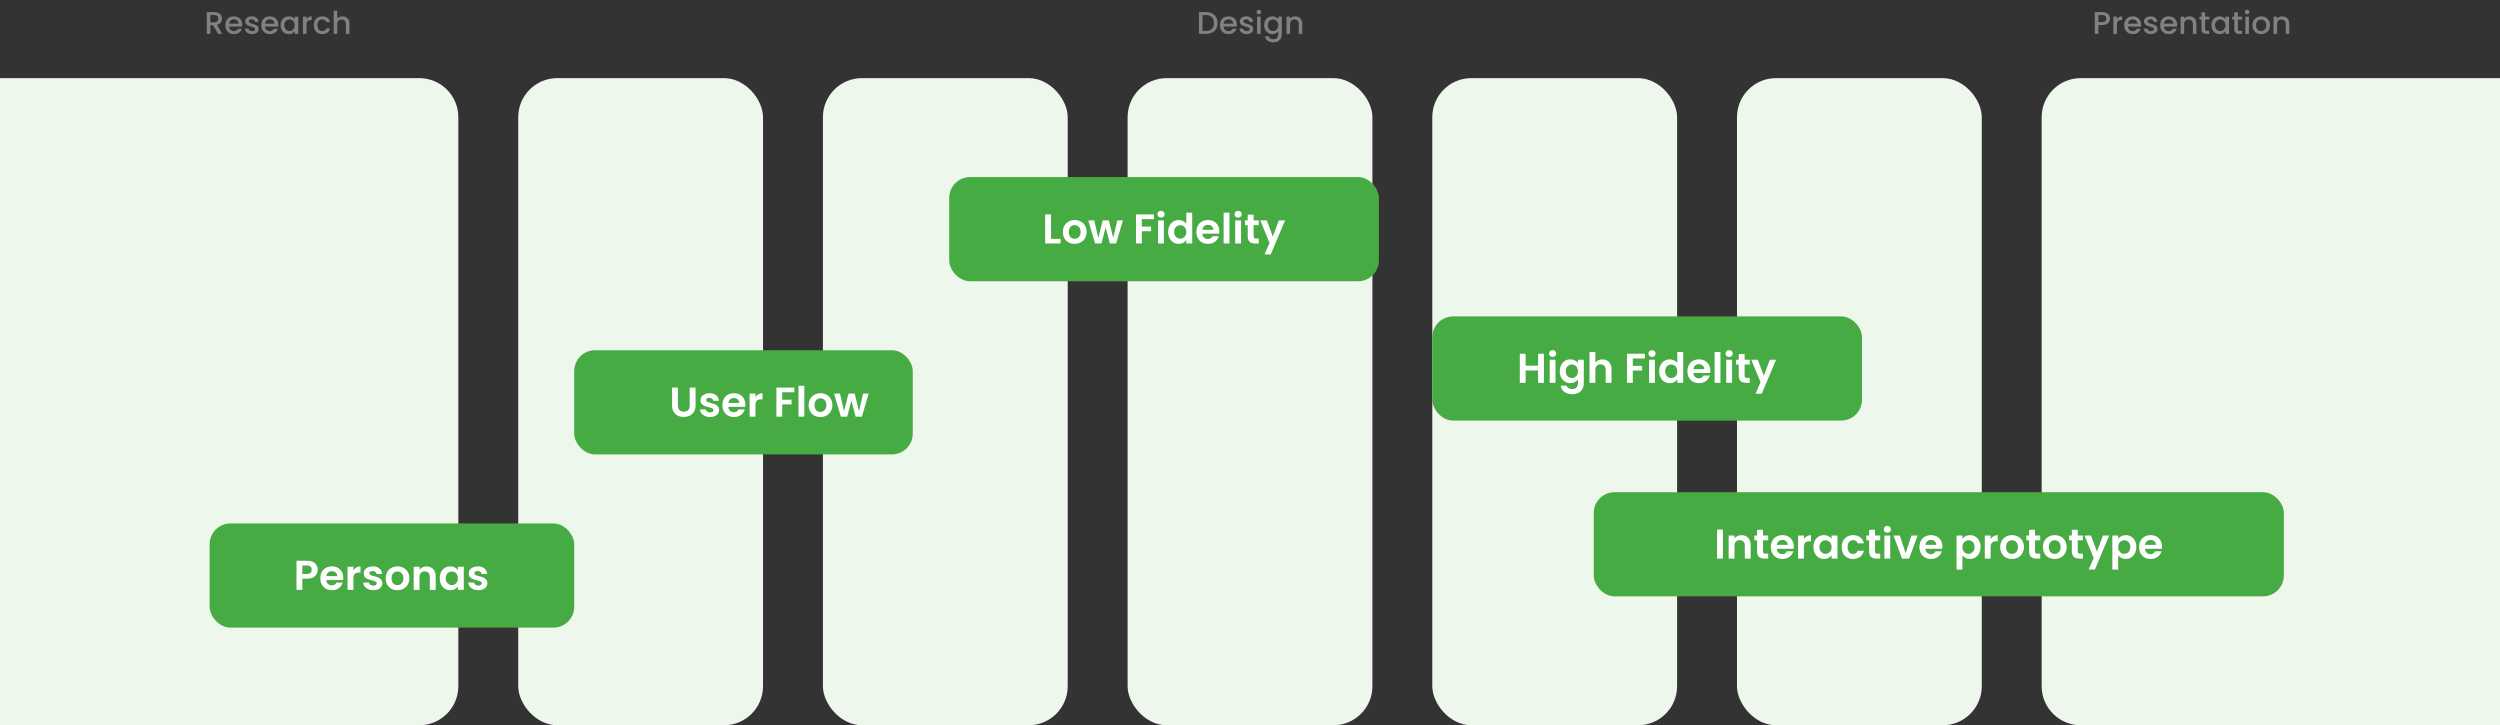 <svg width="1920" height="557" viewBox="0 0 1920 557" fill="none" xmlns="http://www.w3.org/2000/svg">
<rect x="0" y="0" width="1920" height="557" fill="#333333" stroke="none"/>
<path d="M0 60H322C338.569 60 352 73.431 352 90V527C352 543.569 338.569 557 322 557H0V60Z" fill="#EDF7EC"/>
<rect x="398" y="60" width="188" height="497" rx="30" fill="#EDF7EC"/>
<rect x="632" y="60" width="188" height="497" rx="30" fill="#EDF7EC"/>
<rect x="866" y="60" width="188" height="497" rx="30" fill="#EDF7EC"/>
<rect x="1100" y="60" width="188" height="497" rx="30" fill="#EDF7EC"/>
<rect x="1334" y="60" width="188" height="497" rx="30" fill="#EDF7EC"/>
<path d="M1920 60H1598C1581.43 60 1568 73.431 1568 90V527C1568 543.569 1581.43 557 1598 557H1920V60Z" fill="#EDF7EC"/>
<path d="M167.464 26L163.624 19.328H161.536V26H158.8V9.32H164.56C165.84 9.32 166.92 9.544 167.8 9.992C168.696 10.44 169.36 11.04 169.792 11.792C170.24 12.544 170.464 13.384 170.464 14.312C170.464 15.4 170.144 16.392 169.504 17.288C168.88 18.168 167.912 18.768 166.6 19.088L170.728 26H167.464ZM161.536 17.144H164.56C165.584 17.144 166.352 16.888 166.864 16.376C167.392 15.864 167.656 15.176 167.656 14.312C167.656 13.448 167.4 12.776 166.888 12.296C166.376 11.8 165.6 11.552 164.56 11.552H161.536V17.144ZM186.084 19.064C186.084 19.56 186.052 20.008 185.988 20.408H175.884C175.964 21.464 176.356 22.312 177.06 22.952C177.764 23.592 178.628 23.912 179.652 23.912C181.124 23.912 182.164 23.296 182.772 22.064H185.724C185.324 23.28 184.596 24.28 183.54 25.064C182.5 25.832 181.204 26.216 179.652 26.216C178.388 26.216 177.252 25.936 176.244 25.376C175.252 24.8 174.468 24 173.892 22.976C173.332 21.936 173.052 20.736 173.052 19.376C173.052 18.016 173.324 16.824 173.868 15.8C174.428 14.76 175.204 13.96 176.196 13.4C177.204 12.84 178.356 12.56 179.652 12.56C180.9 12.56 182.012 12.832 182.988 13.376C183.964 13.92 184.724 14.688 185.268 15.68C185.812 16.656 186.084 17.784 186.084 19.064ZM183.228 18.2C183.212 17.192 182.852 16.384 182.148 15.776C181.444 15.168 180.572 14.864 179.532 14.864C178.588 14.864 177.78 15.168 177.108 15.776C176.436 16.368 176.036 17.176 175.908 18.2H183.228ZM193.577 26.216C192.537 26.216 191.601 26.032 190.769 25.664C189.953 25.28 189.305 24.768 188.825 24.128C188.345 23.472 188.089 22.744 188.057 21.944H190.889C190.937 22.504 191.201 22.976 191.681 23.36C192.177 23.728 192.793 23.912 193.529 23.912C194.297 23.912 194.889 23.768 195.305 23.48C195.737 23.176 195.953 22.792 195.953 22.328C195.953 21.832 195.713 21.464 195.233 21.224C194.769 20.984 194.025 20.72 193.001 20.432C192.009 20.16 191.201 19.896 190.577 19.64C189.953 19.384 189.409 18.992 188.945 18.464C188.497 17.936 188.273 17.24 188.273 16.376C188.273 15.672 188.481 15.032 188.897 14.456C189.313 13.864 189.905 13.4 190.673 13.064C191.457 12.728 192.353 12.56 193.361 12.56C194.865 12.56 196.073 12.944 196.985 13.712C197.913 14.464 198.409 15.496 198.473 16.808H195.737C195.689 16.216 195.449 15.744 195.017 15.392C194.585 15.04 194.001 14.864 193.265 14.864C192.545 14.864 191.993 15 191.609 15.272C191.225 15.544 191.033 15.904 191.033 16.352C191.033 16.704 191.161 17 191.417 17.24C191.673 17.48 191.985 17.672 192.353 17.816C192.721 17.944 193.265 18.112 193.985 18.32C194.945 18.576 195.729 18.84 196.337 19.112C196.961 19.368 197.497 19.752 197.945 20.264C198.393 20.776 198.625 21.456 198.641 22.304C198.641 23.056 198.433 23.728 198.017 24.32C197.601 24.912 197.009 25.376 196.241 25.712C195.489 26.048 194.601 26.216 193.577 26.216ZM213.717 19.064C213.717 19.56 213.685 20.008 213.621 20.408H203.517C203.597 21.464 203.989 22.312 204.693 22.952C205.397 23.592 206.261 23.912 207.285 23.912C208.757 23.912 209.797 23.296 210.405 22.064H213.357C212.957 23.28 212.229 24.28 211.173 25.064C210.133 25.832 208.837 26.216 207.285 26.216C206.021 26.216 204.885 25.936 203.877 25.376C202.885 24.8 202.101 24 201.525 22.976C200.965 21.936 200.685 20.736 200.685 19.376C200.685 18.016 200.957 16.824 201.501 15.8C202.061 14.76 202.837 13.96 203.829 13.4C204.837 12.84 205.989 12.56 207.285 12.56C208.533 12.56 209.645 12.832 210.621 13.376C211.597 13.92 212.357 14.688 212.901 15.68C213.445 16.656 213.717 17.784 213.717 19.064ZM210.861 18.2C210.845 17.192 210.485 16.384 209.781 15.776C209.077 15.168 208.205 14.864 207.165 14.864C206.221 14.864 205.413 15.168 204.741 15.776C204.069 16.368 203.669 17.176 203.541 18.2H210.861ZM215.497 19.328C215.497 18 215.769 16.824 216.313 15.8C216.873 14.776 217.625 13.984 218.569 13.424C219.529 12.848 220.585 12.56 221.737 12.56C222.777 12.56 223.681 12.768 224.449 13.184C225.233 13.584 225.857 14.088 226.321 14.696V12.776H229.081V26H226.321V24.032C225.857 24.656 225.225 25.176 224.425 25.592C223.625 26.008 222.713 26.216 221.689 26.216C220.553 26.216 219.513 25.928 218.569 25.352C217.625 24.76 216.873 23.944 216.313 22.904C215.769 21.848 215.497 20.656 215.497 19.328ZM226.321 19.376C226.321 18.464 226.129 17.672 225.745 17C225.377 16.328 224.889 15.816 224.281 15.464C223.673 15.112 223.017 14.936 222.313 14.936C221.609 14.936 220.953 15.112 220.345 15.464C219.737 15.8 219.241 16.304 218.857 16.976C218.489 17.632 218.305 18.416 218.305 19.328C218.305 20.24 218.489 21.04 218.857 21.728C219.241 22.416 219.737 22.944 220.345 23.312C220.969 23.664 221.625 23.84 222.313 23.84C223.017 23.84 223.673 23.664 224.281 23.312C224.889 22.96 225.377 22.448 225.745 21.776C226.129 21.088 226.321 20.288 226.321 19.376ZM235.411 14.696C235.811 14.024 236.339 13.504 236.995 13.136C237.667 12.752 238.459 12.56 239.371 12.56V15.392H238.675C237.603 15.392 236.787 15.664 236.227 16.208C235.683 16.752 235.411 17.696 235.411 19.04V26H232.675V12.776H235.411V14.696ZM240.974 19.376C240.974 18.016 241.246 16.824 241.79 15.8C242.35 14.76 243.118 13.96 244.094 13.4C245.07 12.84 246.19 12.56 247.454 12.56C249.054 12.56 250.374 12.944 251.414 13.712C252.47 14.464 253.182 15.544 253.55 16.952H250.598C250.358 16.296 249.974 15.784 249.446 15.416C248.918 15.048 248.254 14.864 247.454 14.864C246.334 14.864 245.438 15.264 244.766 16.064C244.11 16.848 243.782 17.952 243.782 19.376C243.782 20.8 244.11 21.912 244.766 22.712C245.438 23.512 246.334 23.912 247.454 23.912C249.038 23.912 250.086 23.216 250.598 21.824H253.55C253.166 23.168 252.446 24.24 251.39 25.04C250.334 25.824 249.022 26.216 247.454 26.216C246.19 26.216 245.07 25.936 244.094 25.376C243.118 24.8 242.35 24 241.79 22.976C241.246 21.936 240.974 20.736 240.974 19.376ZM263.117 12.56C264.125 12.56 265.021 12.776 265.805 13.208C266.605 13.64 267.229 14.28 267.677 15.128C268.141 15.976 268.373 17 268.373 18.2V26H265.661V18.608C265.661 17.424 265.365 16.52 264.773 15.896C264.181 15.256 263.373 14.936 262.349 14.936C261.325 14.936 260.509 15.256 259.901 15.896C259.309 16.52 259.013 17.424 259.013 18.608V26H256.277V8.24H259.013V14.312C259.477 13.752 260.061 13.32 260.765 13.016C261.485 12.712 262.269 12.56 263.117 12.56Z" fill="#818183"/>
<path d="M926.248 9.32C928.024 9.32 929.576 9.664 930.904 10.352C932.248 11.024 933.28 12 934 13.28C934.736 14.544 935.104 16.024 935.104 17.72C935.104 19.416 934.736 20.888 934 22.136C933.28 23.384 932.248 24.344 930.904 25.016C929.576 25.672 928.024 26 926.248 26H920.8V9.32H926.248ZM926.248 23.768C928.2 23.768 929.696 23.24 930.736 22.184C931.776 21.128 932.296 19.64 932.296 17.72C932.296 15.784 931.776 14.272 930.736 13.184C929.696 12.096 928.2 11.552 926.248 11.552H923.536V23.768H926.248ZM949.936 19.064C949.936 19.56 949.904 20.008 949.84 20.408H939.736C939.816 21.464 940.208 22.312 940.912 22.952C941.616 23.592 942.48 23.912 943.504 23.912C944.976 23.912 946.016 23.296 946.624 22.064H949.576C949.176 23.28 948.448 24.28 947.392 25.064C946.352 25.832 945.056 26.216 943.504 26.216C942.24 26.216 941.104 25.936 940.096 25.376C939.104 24.8 938.32 24 937.744 22.976C937.184 21.936 936.904 20.736 936.904 19.376C936.904 18.016 937.176 16.824 937.72 15.8C938.28 14.76 939.056 13.96 940.048 13.4C941.056 12.84 942.208 12.56 943.504 12.56C944.752 12.56 945.864 12.832 946.84 13.376C947.816 13.92 948.576 14.688 949.12 15.68C949.664 16.656 949.936 17.784 949.936 19.064ZM947.08 18.2C947.064 17.192 946.704 16.384 946 15.776C945.296 15.168 944.424 14.864 943.384 14.864C942.44 14.864 941.632 15.168 940.96 15.776C940.288 16.368 939.888 17.176 939.76 18.2H947.08ZM957.428 26.216C956.388 26.216 955.452 26.032 954.62 25.664C953.804 25.28 953.156 24.768 952.676 24.128C952.196 23.472 951.94 22.744 951.908 21.944H954.74C954.788 22.504 955.052 22.976 955.532 23.36C956.028 23.728 956.644 23.912 957.38 23.912C958.148 23.912 958.74 23.768 959.156 23.48C959.588 23.176 959.804 22.792 959.804 22.328C959.804 21.832 959.564 21.464 959.084 21.224C958.62 20.984 957.876 20.72 956.852 20.432C955.86 20.16 955.052 19.896 954.428 19.64C953.804 19.384 953.26 18.992 952.796 18.464C952.348 17.936 952.124 17.24 952.124 16.376C952.124 15.672 952.332 15.032 952.748 14.456C953.164 13.864 953.756 13.4 954.524 13.064C955.308 12.728 956.204 12.56 957.212 12.56C958.716 12.56 959.924 12.944 960.836 13.712C961.764 14.464 962.26 15.496 962.324 16.808H959.588C959.54 16.216 959.3 15.744 958.868 15.392C958.436 15.04 957.852 14.864 957.116 14.864C956.396 14.864 955.844 15 955.46 15.272C955.076 15.544 954.884 15.904 954.884 16.352C954.884 16.704 955.012 17 955.268 17.24C955.524 17.48 955.836 17.672 956.204 17.816C956.572 17.944 957.116 18.112 957.836 18.32C958.796 18.576 959.58 18.84 960.188 19.112C960.812 19.368 961.348 19.752 961.796 20.264C962.244 20.776 962.476 21.456 962.492 22.304C962.492 23.056 962.284 23.728 961.868 24.32C961.452 24.912 960.86 25.376 960.092 25.712C959.34 26.048 958.452 26.216 957.428 26.216ZM966.84 11.024C966.344 11.024 965.928 10.856 965.592 10.52C965.256 10.184 965.088 9.768 965.088 9.272C965.088 8.776 965.256 8.36 965.592 8.024C965.928 7.688 966.344 7.52 966.84 7.52C967.32 7.52 967.728 7.688 968.064 8.024C968.4 8.36 968.568 8.776 968.568 9.272C968.568 9.768 968.4 10.184 968.064 10.52C967.728 10.856 967.32 11.024 966.84 11.024ZM968.184 12.776V26H965.448V12.776H968.184ZM977.105 12.56C978.129 12.56 979.033 12.768 979.817 13.184C980.617 13.584 981.241 14.088 981.689 14.696V12.776H984.449V26.216C984.449 27.432 984.193 28.512 983.681 29.456C983.169 30.416 982.425 31.168 981.449 31.712C980.489 32.256 979.337 32.528 977.993 32.528C976.201 32.528 974.713 32.104 973.529 31.256C972.345 30.424 971.673 29.288 971.513 27.848H974.225C974.433 28.536 974.873 29.088 975.545 29.504C976.233 29.936 977.049 30.152 977.993 30.152C979.097 30.152 979.985 29.816 980.657 29.144C981.345 28.472 981.689 27.496 981.689 26.216V24.008C981.225 24.632 980.593 25.16 979.793 25.592C979.009 26.008 978.113 26.216 977.105 26.216C975.953 26.216 974.897 25.928 973.937 25.352C972.993 24.76 972.241 23.944 971.681 22.904C971.137 21.848 970.865 20.656 970.865 19.328C970.865 18 971.137 16.824 971.681 15.8C972.241 14.776 972.993 13.984 973.937 13.424C974.897 12.848 975.953 12.56 977.105 12.56ZM981.689 19.376C981.689 18.464 981.497 17.672 981.113 17C980.745 16.328 980.257 15.816 979.649 15.464C979.041 15.112 978.385 14.936 977.681 14.936C976.977 14.936 976.321 15.112 975.713 15.464C975.105 15.8 974.609 16.304 974.225 16.976C973.857 17.632 973.673 18.416 973.673 19.328C973.673 20.24 973.857 21.04 974.225 21.728C974.609 22.416 975.105 22.944 975.713 23.312C976.337 23.664 976.993 23.84 977.681 23.84C978.385 23.84 979.041 23.664 979.649 23.312C980.257 22.96 980.745 22.448 981.113 21.776C981.497 21.088 981.689 20.288 981.689 19.376ZM994.714 12.56C995.754 12.56 996.682 12.776 997.498 13.208C998.33 13.64 998.978 14.28 999.442 15.128C999.906 15.976 1000.14 17 1000.14 18.2V26H997.426V18.608C997.426 17.424 997.13 16.52 996.538 15.896C995.946 15.256 995.138 14.936 994.114 14.936C993.09 14.936 992.274 15.256 991.666 15.896C991.074 16.52 990.778 17.424 990.778 18.608V26H988.042V12.776H990.778V14.288C991.226 13.744 991.794 13.32 992.482 13.016C993.186 12.712 993.93 12.56 994.714 12.56Z" fill="#818183"/>
<path d="M1620.46 14.288C1620.46 15.136 1620.26 15.936 1619.86 16.688C1619.46 17.44 1618.82 18.056 1617.94 18.536C1617.06 19 1615.94 19.232 1614.56 19.232H1611.54V26H1608.8V9.32H1614.56C1615.84 9.32 1616.92 9.544 1617.8 9.992C1618.7 10.424 1619.36 11.016 1619.79 11.768C1620.24 12.52 1620.46 13.36 1620.46 14.288ZM1614.56 17C1615.6 17 1616.38 16.768 1616.89 16.304C1617.4 15.824 1617.66 15.152 1617.66 14.288C1617.66 12.464 1616.62 11.552 1614.56 11.552H1611.54V17H1614.56ZM1625.81 14.696C1626.21 14.024 1626.74 13.504 1627.39 13.136C1628.07 12.752 1628.86 12.56 1629.77 12.56V15.392H1629.07C1628 15.392 1627.19 15.664 1626.63 16.208C1626.08 16.752 1625.81 17.696 1625.81 19.04V26H1623.07V12.776H1625.81V14.696ZM1644.4 19.064C1644.4 19.56 1644.37 20.008 1644.31 20.408H1634.2C1634.28 21.464 1634.68 22.312 1635.38 22.952C1636.08 23.592 1636.95 23.912 1637.97 23.912C1639.44 23.912 1640.48 23.296 1641.09 22.064H1644.04C1643.64 23.28 1642.92 24.28 1641.86 25.064C1640.82 25.832 1639.52 26.216 1637.97 26.216C1636.71 26.216 1635.57 25.936 1634.56 25.376C1633.57 24.8 1632.79 24 1632.21 22.976C1631.65 21.936 1631.37 20.736 1631.37 19.376C1631.37 18.016 1631.64 16.824 1632.19 15.8C1632.75 14.76 1633.52 13.96 1634.52 13.4C1635.52 12.84 1636.68 12.56 1637.97 12.56C1639.22 12.56 1640.33 12.832 1641.31 13.376C1642.28 13.92 1643.04 14.688 1643.59 15.68C1644.13 16.656 1644.4 17.784 1644.4 19.064ZM1641.55 18.2C1641.53 17.192 1641.17 16.384 1640.47 15.776C1639.76 15.168 1638.89 14.864 1637.85 14.864C1636.91 14.864 1636.1 15.168 1635.43 15.776C1634.76 16.368 1634.36 17.176 1634.23 18.2H1641.55ZM1651.9 26.216C1650.86 26.216 1649.92 26.032 1649.09 25.664C1648.27 25.28 1647.62 24.768 1647.14 24.128C1646.66 23.472 1646.41 22.744 1646.38 21.944H1649.21C1649.26 22.504 1649.52 22.976 1650 23.36C1650.5 23.728 1651.11 23.912 1651.85 23.912C1652.62 23.912 1653.21 23.768 1653.62 23.48C1654.06 23.176 1654.27 22.792 1654.27 22.328C1654.27 21.832 1654.03 21.464 1653.55 21.224C1653.09 20.984 1652.34 20.72 1651.32 20.432C1650.33 20.16 1649.52 19.896 1648.9 19.64C1648.27 19.384 1647.73 18.992 1647.26 18.464C1646.82 17.936 1646.59 17.24 1646.59 16.376C1646.59 15.672 1646.8 15.032 1647.22 14.456C1647.63 13.864 1648.22 13.4 1648.99 13.064C1649.78 12.728 1650.67 12.56 1651.68 12.56C1653.18 12.56 1654.39 12.944 1655.3 13.712C1656.23 14.464 1656.73 15.496 1656.79 16.808H1654.06C1654.01 16.216 1653.77 15.744 1653.34 15.392C1652.9 15.04 1652.32 14.864 1651.58 14.864C1650.86 14.864 1650.31 15 1649.93 15.272C1649.54 15.544 1649.35 15.904 1649.35 16.352C1649.35 16.704 1649.48 17 1649.74 17.24C1649.99 17.48 1650.3 17.672 1650.67 17.816C1651.04 17.944 1651.58 18.112 1652.3 18.32C1653.26 18.576 1654.05 18.84 1654.66 19.112C1655.28 19.368 1655.82 19.752 1656.26 20.264C1656.71 20.776 1656.94 21.456 1656.96 22.304C1656.96 23.056 1656.75 23.728 1656.34 24.32C1655.92 24.912 1655.33 25.376 1654.56 25.712C1653.81 26.048 1652.92 26.216 1651.9 26.216ZM1672.04 19.064C1672.04 19.56 1672.01 20.008 1671.94 20.408H1661.84C1661.92 21.464 1662.31 22.312 1663.01 22.952C1663.72 23.592 1664.58 23.912 1665.61 23.912C1667.08 23.912 1668.12 23.296 1668.73 22.064H1671.68C1671.28 23.28 1670.55 24.28 1669.49 25.064C1668.45 25.832 1667.16 26.216 1665.61 26.216C1664.34 26.216 1663.21 25.936 1662.2 25.376C1661.21 24.8 1660.42 24 1659.85 22.976C1659.29 21.936 1659.01 20.736 1659.01 19.376C1659.01 18.016 1659.28 16.824 1659.82 15.8C1660.38 14.76 1661.16 13.96 1662.15 13.4C1663.16 12.84 1664.31 12.56 1665.61 12.56C1666.85 12.56 1667.97 12.832 1668.94 13.376C1669.92 13.92 1670.68 14.688 1671.22 15.68C1671.77 16.656 1672.04 17.784 1672.04 19.064ZM1669.18 18.2C1669.17 17.192 1668.81 16.384 1668.1 15.776C1667.4 15.168 1666.53 14.864 1665.49 14.864C1664.54 14.864 1663.73 15.168 1663.06 15.776C1662.39 16.368 1661.99 17.176 1661.86 18.2H1669.18ZM1681.4 12.56C1682.44 12.56 1683.37 12.776 1684.19 13.208C1685.02 13.64 1685.67 14.28 1686.13 15.128C1686.59 15.976 1686.83 17 1686.83 18.2V26H1684.11V18.608C1684.11 17.424 1683.82 16.52 1683.23 15.896C1682.63 15.256 1681.83 14.936 1680.8 14.936C1679.78 14.936 1678.96 15.256 1678.35 15.896C1677.76 16.52 1677.47 17.424 1677.47 18.608V26H1674.73V12.776H1677.47V14.288C1677.91 13.744 1678.48 13.32 1679.17 13.016C1679.87 12.712 1680.62 12.56 1681.4 12.56ZM1693.51 15.008V22.328C1693.51 22.824 1693.62 23.184 1693.84 23.408C1694.08 23.616 1694.48 23.72 1695.04 23.72H1696.72V26H1694.56C1693.33 26 1692.39 25.712 1691.73 25.136C1691.08 24.56 1690.75 23.624 1690.75 22.328V15.008H1689.19V12.776H1690.75V9.488H1693.51V12.776H1696.72V15.008H1693.51ZM1698.33 19.328C1698.33 18 1698.61 16.824 1699.15 15.8C1699.71 14.776 1700.46 13.984 1701.41 13.424C1702.37 12.848 1703.42 12.56 1704.57 12.56C1705.61 12.56 1706.52 12.768 1707.29 13.184C1708.07 13.584 1708.69 14.088 1709.16 14.696V12.776H1711.92V26H1709.16V24.032C1708.69 24.656 1708.06 25.176 1707.26 25.592C1706.46 26.008 1705.55 26.216 1704.53 26.216C1703.39 26.216 1702.35 25.928 1701.41 25.352C1700.46 24.76 1699.71 23.944 1699.15 22.904C1698.61 21.848 1698.33 20.656 1698.33 19.328ZM1709.16 19.376C1709.16 18.464 1708.97 17.672 1708.58 17C1708.21 16.328 1707.73 15.816 1707.12 15.464C1706.51 15.112 1705.85 14.936 1705.15 14.936C1704.45 14.936 1703.79 15.112 1703.18 15.464C1702.57 15.8 1702.08 16.304 1701.69 16.976C1701.33 17.632 1701.14 18.416 1701.14 19.328C1701.14 20.24 1701.33 21.04 1701.69 21.728C1702.08 22.416 1702.57 22.944 1703.18 23.312C1703.81 23.664 1704.46 23.84 1705.15 23.84C1705.85 23.84 1706.51 23.664 1707.12 23.312C1707.73 22.96 1708.21 22.448 1708.58 21.776C1708.97 21.088 1709.16 20.288 1709.16 19.376ZM1718.7 15.008V22.328C1718.7 22.824 1718.81 23.184 1719.04 23.408C1719.28 23.616 1719.68 23.72 1720.24 23.72H1721.92V26H1719.76C1718.53 26 1717.58 25.712 1716.93 25.136C1716.27 24.56 1715.94 23.624 1715.94 22.328V15.008H1714.38V12.776H1715.94V9.488H1718.7V12.776H1721.92V15.008H1718.7ZM1725.83 11.024C1725.34 11.024 1724.92 10.856 1724.58 10.52C1724.25 10.184 1724.08 9.768 1724.08 9.272C1724.08 8.776 1724.25 8.36 1724.58 8.024C1724.92 7.688 1725.34 7.52 1725.83 7.52C1726.31 7.52 1726.72 7.688 1727.06 8.024C1727.39 8.36 1727.56 8.776 1727.56 9.272C1727.56 9.768 1727.39 10.184 1727.06 10.52C1726.72 10.856 1726.31 11.024 1725.83 11.024ZM1727.18 12.776V26H1724.44V12.776H1727.18ZM1736.5 26.216C1735.26 26.216 1734.13 25.936 1733.12 25.376C1732.11 24.8 1731.32 24 1730.74 22.976C1730.17 21.936 1729.88 20.736 1729.88 19.376C1729.88 18.032 1730.18 16.84 1730.77 15.8C1731.36 14.76 1732.17 13.96 1733.19 13.4C1734.22 12.84 1735.36 12.56 1736.62 12.56C1737.89 12.56 1739.03 12.84 1740.06 13.4C1741.08 13.96 1741.89 14.76 1742.48 15.8C1743.07 16.84 1743.37 18.032 1743.37 19.376C1743.37 20.72 1743.06 21.912 1742.46 22.952C1741.85 23.992 1741.02 24.8 1739.96 25.376C1738.92 25.936 1737.77 26.216 1736.5 26.216ZM1736.5 23.84C1737.21 23.84 1737.86 23.672 1738.47 23.336C1739.1 23 1739.6 22.496 1739.98 21.824C1740.37 21.152 1740.56 20.336 1740.56 19.376C1740.56 18.416 1740.38 17.608 1740.01 16.952C1739.64 16.28 1739.15 15.776 1738.54 15.44C1737.94 15.104 1737.28 14.936 1736.58 14.936C1735.87 14.936 1735.22 15.104 1734.61 15.44C1734.02 15.776 1733.54 16.28 1733.19 16.952C1732.84 17.608 1732.66 18.416 1732.66 19.376C1732.66 20.8 1733.02 21.904 1733.74 22.688C1734.48 23.456 1735.4 23.84 1736.5 23.84ZM1752.75 12.56C1753.79 12.56 1754.71 12.776 1755.53 13.208C1756.36 13.64 1757.01 14.28 1757.47 15.128C1757.94 15.976 1758.17 17 1758.17 18.2V26H1755.46V18.608C1755.46 17.424 1755.16 16.52 1754.57 15.896C1753.98 15.256 1753.17 14.936 1752.15 14.936C1751.12 14.936 1750.31 15.256 1749.7 15.896C1749.11 16.52 1748.81 17.424 1748.81 18.608V26H1746.07V12.776H1748.81V14.288C1749.26 13.744 1749.83 13.32 1750.51 13.016C1751.22 12.712 1751.96 12.56 1752.75 12.56Z" fill="#818183"/>
<rect x="161" y="402" width="280" height="80" rx="16" fill="#47AB43"/>
<path d="M243.996 437.576C243.996 438.771 243.708 439.891 243.132 440.936C242.577 441.981 241.692 442.824 240.476 443.464C239.281 444.104 237.767 444.424 235.932 444.424H232.188V453H227.708V430.664H235.932C237.66 430.664 239.132 430.963 240.348 431.56C241.564 432.157 242.471 432.979 243.068 434.024C243.687 435.069 243.996 436.253 243.996 437.576ZM235.74 440.808C236.977 440.808 237.895 440.531 238.492 439.976C239.089 439.4 239.388 438.6 239.388 437.576C239.388 435.4 238.172 434.312 235.74 434.312H232.188V440.808H235.74ZM263.657 443.752C263.657 444.392 263.614 444.968 263.529 445.48H250.569C250.675 446.76 251.123 447.763 251.913 448.488C252.702 449.213 253.673 449.576 254.825 449.576C256.489 449.576 257.673 448.861 258.377 447.432H263.209C262.697 449.139 261.715 450.547 260.265 451.656C258.814 452.744 257.033 453.288 254.921 453.288C253.214 453.288 251.678 452.915 250.313 452.168C248.969 451.4 247.913 450.323 247.145 448.936C246.398 447.549 246.025 445.949 246.025 444.136C246.025 442.301 246.398 440.691 247.145 439.304C247.891 437.917 248.937 436.851 250.281 436.104C251.625 435.357 253.171 434.984 254.921 434.984C256.606 434.984 258.11 435.347 259.433 436.072C260.777 436.797 261.811 437.832 262.537 439.176C263.283 440.499 263.657 442.024 263.657 443.752ZM259.017 442.472C258.995 441.32 258.579 440.403 257.769 439.72C256.958 439.016 255.966 438.664 254.793 438.664C253.683 438.664 252.745 439.005 251.977 439.688C251.23 440.349 250.771 441.277 250.601 442.472H259.017ZM271.407 438.024C271.983 437.085 272.729 436.349 273.647 435.816C274.585 435.283 275.652 435.016 276.847 435.016V439.72H275.663C274.255 439.72 273.188 440.051 272.463 440.712C271.759 441.373 271.407 442.525 271.407 444.168V453H266.927V435.272H271.407V438.024ZM286.648 453.288C285.198 453.288 283.896 453.032 282.744 452.52C281.592 451.987 280.675 451.272 279.992 450.376C279.331 449.48 278.968 448.488 278.904 447.4H283.416C283.502 448.083 283.832 448.648 284.408 449.096C285.006 449.544 285.742 449.768 286.616 449.768C287.47 449.768 288.131 449.597 288.6 449.256C289.091 448.915 289.336 448.477 289.336 447.944C289.336 447.368 289.038 446.941 288.44 446.664C287.864 446.365 286.936 446.045 285.656 445.704C284.334 445.384 283.246 445.053 282.392 444.712C281.56 444.371 280.835 443.848 280.216 443.144C279.619 442.44 279.32 441.491 279.32 440.296C279.32 439.315 279.598 438.419 280.152 437.608C280.728 436.797 281.539 436.157 282.584 435.688C283.651 435.219 284.899 434.984 286.328 434.984C288.44 434.984 290.126 435.517 291.384 436.584C292.643 437.629 293.336 439.048 293.464 440.84H289.176C289.112 440.136 288.814 439.581 288.28 439.176C287.768 438.749 287.075 438.536 286.2 438.536C285.39 438.536 284.76 438.685 284.312 438.984C283.886 439.283 283.672 439.699 283.672 440.232C283.672 440.829 283.971 441.288 284.568 441.608C285.166 441.907 286.094 442.216 287.352 442.536C288.632 442.856 289.688 443.187 290.52 443.528C291.352 443.869 292.067 444.403 292.664 445.128C293.283 445.832 293.603 446.771 293.624 447.944C293.624 448.968 293.336 449.885 292.76 450.696C292.206 451.507 291.395 452.147 290.328 452.616C289.283 453.064 288.056 453.288 286.648 453.288ZM305.174 453.288C303.467 453.288 301.931 452.915 300.566 452.168C299.2 451.4 298.123 450.323 297.334 448.936C296.566 447.549 296.182 445.949 296.182 444.136C296.182 442.323 296.576 440.723 297.366 439.336C298.176 437.949 299.275 436.883 300.662 436.136C302.048 435.368 303.595 434.984 305.302 434.984C307.008 434.984 308.555 435.368 309.942 436.136C311.328 436.883 312.416 437.949 313.206 439.336C314.016 440.723 314.422 442.323 314.422 444.136C314.422 445.949 314.006 447.549 313.174 448.936C312.363 450.323 311.254 451.4 309.846 452.168C308.459 452.915 306.902 453.288 305.174 453.288ZM305.174 449.384C305.984 449.384 306.742 449.192 307.446 448.808C308.171 448.403 308.747 447.805 309.174 447.016C309.6 446.227 309.814 445.267 309.814 444.136C309.814 442.451 309.366 441.16 308.47 440.264C307.595 439.347 306.518 438.888 305.238 438.888C303.958 438.888 302.88 439.347 302.006 440.264C301.152 441.16 300.726 442.451 300.726 444.136C300.726 445.821 301.142 447.123 301.974 448.04C302.827 448.936 303.894 449.384 305.174 449.384ZM327.532 435.016C329.644 435.016 331.351 435.688 332.652 437.032C333.953 438.355 334.604 440.211 334.604 442.6V453H330.124V443.208C330.124 441.8 329.772 440.723 329.068 439.976C328.364 439.208 327.404 438.824 326.188 438.824C324.951 438.824 323.969 439.208 323.244 439.976C322.54 440.723 322.188 441.8 322.188 443.208V453H317.708V435.272H322.188V437.48C322.785 436.712 323.543 436.115 324.46 435.688C325.399 435.24 326.423 435.016 327.532 435.016ZM337.712 444.072C337.712 442.28 338.064 440.691 338.768 439.304C339.494 437.917 340.464 436.851 341.68 436.104C342.918 435.357 344.294 434.984 345.808 434.984C347.131 434.984 348.283 435.251 349.264 435.784C350.267 436.317 351.067 436.989 351.664 437.8V435.272H356.176V453H351.664V450.408C351.088 451.24 350.288 451.933 349.264 452.488C348.262 453.021 347.099 453.288 345.776 453.288C344.283 453.288 342.918 452.904 341.68 452.136C340.464 451.368 339.494 450.291 338.768 448.904C338.064 447.496 337.712 445.885 337.712 444.072ZM351.664 444.136C351.664 443.048 351.451 442.12 351.024 441.352C350.598 440.563 350.022 439.965 349.296 439.56C348.571 439.133 347.792 438.92 346.96 438.92C346.128 438.92 345.36 439.123 344.656 439.528C343.952 439.933 343.376 440.531 342.928 441.32C342.502 442.088 342.288 443.005 342.288 444.072C342.288 445.139 342.502 446.077 342.928 446.888C343.376 447.677 343.952 448.285 344.656 448.712C345.382 449.139 346.15 449.352 346.96 449.352C347.792 449.352 348.571 449.149 349.296 448.744C350.022 448.317 350.598 447.72 351.024 446.952C351.451 446.163 351.664 445.224 351.664 444.136ZM367.336 453.288C365.885 453.288 364.584 453.032 363.432 452.52C362.28 451.987 361.362 451.272 360.68 450.376C360.018 449.48 359.656 448.488 359.592 447.4H364.104C364.189 448.083 364.52 448.648 365.096 449.096C365.693 449.544 366.429 449.768 367.304 449.768C368.157 449.768 368.818 449.597 369.288 449.256C369.778 448.915 370.024 448.477 370.024 447.944C370.024 447.368 369.725 446.941 369.128 446.664C368.552 446.365 367.624 446.045 366.344 445.704C365.021 445.384 363.933 445.053 363.08 444.712C362.248 444.371 361.522 443.848 360.904 443.144C360.306 442.44 360.008 441.491 360.008 440.296C360.008 439.315 360.285 438.419 360.84 437.608C361.416 436.797 362.226 436.157 363.272 435.688C364.338 435.219 365.586 434.984 367.016 434.984C369.128 434.984 370.813 435.517 372.072 436.584C373.33 437.629 374.024 439.048 374.152 440.84H369.864C369.8 440.136 369.501 439.581 368.968 439.176C368.456 438.749 367.762 438.536 366.888 438.536C366.077 438.536 365.448 438.685 365 438.984C364.573 439.283 364.36 439.699 364.36 440.232C364.36 440.829 364.658 441.288 365.256 441.608C365.853 441.907 366.781 442.216 368.04 442.536C369.32 442.856 370.376 443.187 371.208 443.528C372.04 443.869 372.754 444.403 373.352 445.128C373.97 445.832 374.29 446.771 374.312 447.944C374.312 448.968 374.024 449.885 373.448 450.696C372.893 451.507 372.082 452.147 371.016 452.616C369.97 453.064 368.744 453.288 367.336 453.288Z" fill="white"/>
<rect x="441" y="269" width="260" height="80" rx="16" fill="#47AB43"/>
<path d="M520.624 297.664V311.488C520.624 313.003 521.019 314.165 521.808 314.976C522.597 315.765 523.707 316.16 525.136 316.16C526.587 316.16 527.707 315.765 528.496 314.976C529.285 314.165 529.68 313.003 529.68 311.488V297.664H534.192V311.456C534.192 313.355 533.776 314.965 532.944 316.288C532.133 317.589 531.035 318.571 529.648 319.232C528.283 319.893 526.757 320.224 525.072 320.224C523.408 320.224 521.893 319.893 520.528 319.232C519.184 318.571 518.117 317.589 517.328 316.288C516.539 314.965 516.144 313.355 516.144 311.456V297.664H520.624ZM545.305 320.288C543.854 320.288 542.553 320.032 541.401 319.52C540.249 318.987 539.331 318.272 538.649 317.376C537.987 316.48 537.625 315.488 537.561 314.4H542.073C542.158 315.083 542.489 315.648 543.065 316.096C543.662 316.544 544.398 316.768 545.273 316.768C546.126 316.768 546.787 316.597 547.257 316.256C547.747 315.915 547.993 315.477 547.993 314.944C547.993 314.368 547.694 313.941 547.097 313.664C546.521 313.365 545.593 313.045 544.312 312.704C542.99 312.384 541.902 312.053 541.049 311.712C540.217 311.371 539.491 310.848 538.873 310.144C538.275 309.44 537.977 308.491 537.977 307.296C537.977 306.315 538.254 305.419 538.809 304.608C539.385 303.797 540.195 303.157 541.241 302.688C542.307 302.219 543.555 301.984 544.985 301.984C547.097 301.984 548.782 302.517 550.041 303.584C551.299 304.629 551.993 306.048 552.121 307.84H547.833C547.769 307.136 547.47 306.581 546.937 306.176C546.425 305.749 545.731 305.536 544.857 305.536C544.046 305.536 543.417 305.685 542.969 305.984C542.542 306.283 542.329 306.699 542.329 307.232C542.329 307.829 542.627 308.288 543.225 308.608C543.822 308.907 544.75 309.216 546.009 309.536C547.289 309.856 548.345 310.187 549.177 310.528C550.009 310.869 550.723 311.403 551.321 312.128C551.939 312.832 552.259 313.771 552.281 314.944C552.281 315.968 551.993 316.885 551.417 317.696C550.862 318.507 550.051 319.147 548.985 319.616C547.939 320.064 546.713 320.288 545.305 320.288ZM572.438 310.752C572.438 311.392 572.395 311.968 572.31 312.48H559.35C559.457 313.76 559.905 314.763 560.694 315.488C561.483 316.213 562.454 316.576 563.606 316.576C565.27 316.576 566.454 315.861 567.158 314.432H571.99C571.478 316.139 570.497 317.547 569.046 318.656C567.595 319.744 565.814 320.288 563.702 320.288C561.995 320.288 560.459 319.915 559.094 319.168C557.75 318.4 556.694 317.323 555.926 315.936C555.179 314.549 554.806 312.949 554.806 311.136C554.806 309.301 555.179 307.691 555.926 306.304C556.673 304.917 557.718 303.851 559.062 303.104C560.406 302.357 561.953 301.984 563.702 301.984C565.387 301.984 566.891 302.347 568.214 303.072C569.558 303.797 570.593 304.832 571.318 306.176C572.065 307.499 572.438 309.024 572.438 310.752ZM567.798 309.472C567.777 308.32 567.361 307.403 566.55 306.72C565.739 306.016 564.747 305.664 563.574 305.664C562.465 305.664 561.526 306.005 560.758 306.688C560.011 307.349 559.553 308.277 559.382 309.472H567.798ZM580.188 305.024C580.764 304.085 581.511 303.349 582.428 302.816C583.367 302.283 584.433 302.016 585.628 302.016V306.72H584.444C583.036 306.72 581.969 307.051 581.244 307.712C580.54 308.373 580.188 309.525 580.188 311.168V320H575.708V302.272H580.188V305.024ZM610.062 297.664V301.28H600.751V307.008H607.887V310.56H600.751V320H596.271V297.664H610.062ZM617.719 296.32V320H613.239V296.32H617.719ZM630.018 320.288C628.311 320.288 626.775 319.915 625.41 319.168C624.044 318.4 622.967 317.323 622.178 315.936C621.41 314.549 621.026 312.949 621.026 311.136C621.026 309.323 621.42 307.723 622.21 306.336C623.02 304.949 624.119 303.883 625.506 303.136C626.892 302.368 628.439 301.984 630.146 301.984C631.852 301.984 633.399 302.368 634.786 303.136C636.172 303.883 637.26 304.949 638.05 306.336C638.86 307.723 639.266 309.323 639.266 311.136C639.266 312.949 638.85 314.549 638.017 315.936C637.207 317.323 636.098 318.4 634.69 319.168C633.303 319.915 631.746 320.288 630.018 320.288ZM630.018 316.384C630.828 316.384 631.586 316.192 632.29 315.808C633.015 315.403 633.591 314.805 634.018 314.016C634.444 313.227 634.658 312.267 634.658 311.136C634.658 309.451 634.21 308.16 633.314 307.264C632.439 306.347 631.362 305.888 630.082 305.888C628.802 305.888 627.724 306.347 626.85 307.264C625.996 308.16 625.57 309.451 625.57 311.136C625.57 312.821 625.986 314.123 626.818 315.04C627.671 315.936 628.738 316.384 630.018 316.384ZM667.128 302.272L661.944 320H657.112L653.88 307.616L650.648 320H645.784L640.568 302.272H645.112L648.248 315.776L651.64 302.272H656.376L659.704 315.744L662.84 302.272H667.128Z" fill="white"/>
<rect x="729" y="136" width="330" height="80" rx="16" fill="#47AB43"/>
<path d="M807.188 183.448H814.548V187H802.708V164.664H807.188V183.448ZM825.268 187.288C823.561 187.288 822.025 186.915 820.66 186.168C819.294 185.4 818.217 184.323 817.428 182.936C816.66 181.549 816.276 179.949 816.276 178.136C816.276 176.323 816.67 174.723 817.46 173.336C818.27 171.949 819.369 170.883 820.756 170.136C822.142 169.368 823.689 168.984 825.396 168.984C827.102 168.984 828.649 169.368 830.036 170.136C831.422 170.883 832.51 171.949 833.3 173.336C834.11 174.723 834.516 176.323 834.516 178.136C834.516 179.949 834.1 181.549 833.267 182.936C832.457 184.323 831.348 185.4 829.94 186.168C828.553 186.915 826.996 187.288 825.268 187.288ZM825.268 183.384C826.078 183.384 826.836 183.192 827.54 182.808C828.265 182.403 828.841 181.805 829.268 181.016C829.694 180.227 829.908 179.267 829.908 178.136C829.908 176.451 829.46 175.16 828.564 174.264C827.689 173.347 826.612 172.888 825.332 172.888C824.052 172.888 822.974 173.347 822.1 174.264C821.246 175.16 820.82 176.451 820.82 178.136C820.82 179.821 821.236 181.123 822.068 182.04C822.921 182.936 823.988 183.384 825.268 183.384ZM862.378 169.272L857.194 187H852.362L849.13 174.616L845.898 187H841.034L835.818 169.272H840.362L843.498 182.776L846.89 169.272H851.626L854.954 182.744L858.09 169.272H862.378ZM886.219 164.664V168.28H876.907V174.008H884.043V177.56H876.907V187H872.427V164.664H886.219ZM891.668 167.16C890.878 167.16 890.217 166.915 889.684 166.424C889.172 165.912 888.916 165.283 888.916 164.536C888.916 163.789 889.172 163.171 889.684 162.68C890.217 162.168 890.878 161.912 891.668 161.912C892.457 161.912 893.108 162.168 893.62 162.68C894.153 163.171 894.42 163.789 894.42 164.536C894.42 165.283 894.153 165.912 893.62 166.424C893.108 166.915 892.457 167.16 891.668 167.16ZM893.876 169.272V187H889.396V169.272H893.876ZM897.15 178.072C897.15 176.28 897.502 174.691 898.206 173.304C898.931 171.917 899.912 170.851 901.15 170.104C902.387 169.357 903.763 168.984 905.278 168.984C906.43 168.984 907.528 169.24 908.574 169.752C909.619 170.243 910.451 170.904 911.07 171.736V163.32H915.614V187H911.07V184.376C910.515 185.251 909.736 185.955 908.734 186.488C907.731 187.021 906.568 187.288 905.246 187.288C903.752 187.288 902.387 186.904 901.15 186.136C899.912 185.368 898.931 184.291 898.206 182.904C897.502 181.496 897.15 179.885 897.15 178.072ZM911.102 178.136C911.102 177.048 910.888 176.12 910.462 175.352C910.035 174.563 909.459 173.965 908.734 173.56C908.008 173.133 907.23 172.92 906.398 172.92C905.566 172.92 904.798 173.123 904.094 173.528C903.39 173.933 902.814 174.531 902.366 175.32C901.939 176.088 901.726 177.005 901.726 178.072C901.726 179.139 901.939 180.077 902.366 180.888C902.814 181.677 903.39 182.285 904.094 182.712C904.819 183.139 905.587 183.352 906.398 183.352C907.23 183.352 908.008 183.149 908.734 182.744C909.459 182.317 910.035 181.72 910.462 180.952C910.888 180.163 911.102 179.224 911.102 178.136ZM936.469 177.752C936.469 178.392 936.427 178.968 936.341 179.48H923.381C923.488 180.76 923.936 181.763 924.725 182.488C925.515 183.213 926.485 183.576 927.637 183.576C929.301 183.576 930.485 182.861 931.189 181.432H936.021C935.509 183.139 934.528 184.547 933.077 185.656C931.627 186.744 929.845 187.288 927.733 187.288C926.027 187.288 924.491 186.915 923.125 186.168C921.781 185.4 920.725 184.323 919.957 182.936C919.211 181.549 918.837 179.949 918.837 178.136C918.837 176.301 919.211 174.691 919.957 173.304C920.704 171.917 921.749 170.851 923.093 170.104C924.437 169.357 925.984 168.984 927.733 168.984C929.419 168.984 930.923 169.347 932.245 170.072C933.589 170.797 934.624 171.832 935.349 173.176C936.096 174.499 936.469 176.024 936.469 177.752ZM931.829 176.472C931.808 175.32 931.392 174.403 930.581 173.72C929.771 173.016 928.779 172.664 927.605 172.664C926.496 172.664 925.557 173.005 924.789 173.688C924.043 174.349 923.584 175.277 923.413 176.472H931.829ZM944.219 163.32V187H939.739V163.32H944.219ZM950.918 167.16C950.128 167.16 949.467 166.915 948.934 166.424C948.422 165.912 948.166 165.283 948.166 164.536C948.166 163.789 948.422 163.171 948.934 162.68C949.467 162.168 950.128 161.912 950.918 161.912C951.707 161.912 952.358 162.168 952.87 162.68C953.403 163.171 953.67 163.789 953.67 164.536C953.67 165.283 953.403 165.912 952.87 166.424C952.358 166.915 951.707 167.16 950.918 167.16ZM953.126 169.272V187H948.646V169.272H953.126ZM962.768 172.952V181.528C962.768 182.125 962.906 182.563 963.184 182.84C963.482 183.096 963.973 183.224 964.656 183.224H966.736V187H963.92C960.144 187 958.256 185.165 958.256 181.496V172.952H956.144V169.272H958.256V164.888H962.768V169.272H966.736V172.952H962.768ZM986.918 169.272L975.942 195.384H971.174L975.014 186.552L967.91 169.272H972.934L977.51 181.656L982.15 169.272H986.918Z" fill="white"/>
<rect x="1100" y="243" width="330" height="80" rx="16" fill="#47AB43"/>
<path d="M1185.74 271.664V294H1181.26V284.496H1171.69V294H1167.21V271.664H1171.69V280.848H1181.26V271.664H1185.74ZM1192.42 274.16C1191.63 274.16 1190.97 273.915 1190.43 273.424C1189.92 272.912 1189.67 272.283 1189.67 271.536C1189.67 270.789 1189.92 270.171 1190.43 269.68C1190.97 269.168 1191.63 268.912 1192.42 268.912C1193.21 268.912 1193.86 269.168 1194.37 269.68C1194.9 270.171 1195.17 270.789 1195.17 271.536C1195.17 272.283 1194.9 272.912 1194.37 273.424C1193.86 273.915 1193.21 274.16 1192.42 274.16ZM1194.63 276.272V294H1190.15V276.272H1194.63ZM1206 275.984C1207.32 275.984 1208.48 276.251 1209.48 276.784C1210.49 277.296 1211.28 277.968 1211.85 278.8V276.272H1216.36V294.128C1216.36 295.771 1216.03 297.232 1215.37 298.512C1214.71 299.813 1213.72 300.837 1212.4 301.584C1211.07 302.352 1209.47 302.736 1207.6 302.736C1205.08 302.736 1203.01 302.149 1201.39 300.976C1199.79 299.803 1198.88 298.203 1198.67 296.176H1203.12C1203.35 296.987 1203.85 297.627 1204.62 298.096C1205.41 298.587 1206.36 298.832 1207.47 298.832C1208.77 298.832 1209.83 298.437 1210.64 297.648C1211.45 296.88 1211.85 295.707 1211.85 294.128V291.376C1211.28 292.208 1210.48 292.901 1209.45 293.456C1208.45 294.011 1207.3 294.288 1206 294.288C1204.5 294.288 1203.14 293.904 1201.9 293.136C1200.66 292.368 1199.68 291.291 1198.96 289.904C1198.25 288.496 1197.9 286.885 1197.9 285.072C1197.9 283.28 1198.25 281.691 1198.96 280.304C1199.68 278.917 1200.65 277.851 1201.87 277.104C1203.11 276.357 1204.48 275.984 1206 275.984ZM1211.85 285.136C1211.85 284.048 1211.64 283.12 1211.21 282.352C1210.79 281.563 1210.21 280.965 1209.48 280.56C1208.76 280.133 1207.98 279.92 1207.15 279.92C1206.32 279.92 1205.55 280.123 1204.84 280.528C1204.14 280.933 1203.56 281.531 1203.12 282.32C1202.69 283.088 1202.48 284.005 1202.48 285.072C1202.48 286.139 1202.69 287.077 1203.12 287.888C1203.56 288.677 1204.14 289.285 1204.84 289.712C1205.57 290.139 1206.34 290.352 1207.15 290.352C1207.98 290.352 1208.76 290.149 1209.48 289.744C1210.21 289.317 1210.79 288.72 1211.21 287.952C1211.64 287.163 1211.85 286.224 1211.85 285.136ZM1230.72 276.016C1232.07 276.016 1233.26 276.315 1234.31 276.912C1235.35 277.488 1236.16 278.352 1236.74 279.504C1237.34 280.635 1237.64 282 1237.64 283.6V294H1233.16V284.208C1233.16 282.8 1232.8 281.723 1232.1 280.976C1231.4 280.208 1230.44 279.824 1229.22 279.824C1227.98 279.824 1227 280.208 1226.28 280.976C1225.57 281.723 1225.22 282.8 1225.22 284.208V294H1220.74V270.32H1225.22V278.48C1225.8 277.712 1226.56 277.115 1227.52 276.688C1228.48 276.24 1229.55 276.016 1230.72 276.016ZM1263.31 271.664V275.28H1254V281.008H1261.14V284.56H1254V294H1249.52V271.664H1263.31ZM1268.76 274.16C1267.97 274.16 1267.31 273.915 1266.78 273.424C1266.27 272.912 1266.01 272.283 1266.01 271.536C1266.01 270.789 1266.27 270.171 1266.78 269.68C1267.31 269.168 1267.97 268.912 1268.76 268.912C1269.55 268.912 1270.2 269.168 1270.71 269.68C1271.25 270.171 1271.51 270.789 1271.51 271.536C1271.51 272.283 1271.25 272.912 1270.71 273.424C1270.2 273.915 1269.55 274.16 1268.76 274.16ZM1270.97 276.272V294H1266.49V276.272H1270.97ZM1274.24 285.072C1274.24 283.28 1274.6 281.691 1275.3 280.304C1276.02 278.917 1277.01 277.851 1278.24 277.104C1279.48 276.357 1280.86 275.984 1282.37 275.984C1283.52 275.984 1284.62 276.24 1285.67 276.752C1286.71 277.243 1287.54 277.904 1288.16 278.736V270.32H1292.71V294H1288.16V291.376C1287.61 292.251 1286.83 292.955 1285.83 293.488C1284.82 294.021 1283.66 294.288 1282.34 294.288C1280.85 294.288 1279.48 293.904 1278.24 293.136C1277.01 292.368 1276.02 291.291 1275.3 289.904C1274.6 288.496 1274.24 286.885 1274.24 285.072ZM1288.2 285.136C1288.2 284.048 1287.98 283.12 1287.56 282.352C1287.13 281.563 1286.55 280.965 1285.83 280.56C1285.1 280.133 1284.32 279.92 1283.49 279.92C1282.66 279.92 1281.89 280.123 1281.19 280.528C1280.48 280.933 1279.91 281.531 1279.46 282.32C1279.03 283.088 1278.82 284.005 1278.82 285.072C1278.82 286.139 1279.03 287.077 1279.46 287.888C1279.91 288.677 1280.48 289.285 1281.19 289.712C1281.91 290.139 1282.68 290.352 1283.49 290.352C1284.32 290.352 1285.1 290.149 1285.83 289.744C1286.55 289.317 1287.13 288.72 1287.56 287.952C1287.98 287.163 1288.2 286.224 1288.2 285.136ZM1313.56 284.752C1313.56 285.392 1313.52 285.968 1313.44 286.48H1300.48C1300.58 287.76 1301.03 288.763 1301.82 289.488C1302.61 290.213 1303.58 290.576 1304.73 290.576C1306.4 290.576 1307.58 289.861 1308.28 288.432H1313.12C1312.6 290.139 1311.62 291.547 1310.17 292.656C1308.72 293.744 1306.94 294.288 1304.83 294.288C1303.12 294.288 1301.58 293.915 1300.22 293.168C1298.88 292.4 1297.82 291.323 1297.05 289.936C1296.3 288.549 1295.93 286.949 1295.93 285.136C1295.93 283.301 1296.3 281.691 1297.05 280.304C1297.8 278.917 1298.84 277.851 1300.19 277.104C1301.53 276.357 1303.08 275.984 1304.83 275.984C1306.51 275.984 1308.02 276.347 1309.34 277.072C1310.68 277.797 1311.72 278.832 1312.44 280.176C1313.19 281.499 1313.56 283.024 1313.56 284.752ZM1308.92 283.472C1308.9 282.32 1308.49 281.403 1307.68 280.72C1306.86 280.016 1305.87 279.664 1304.7 279.664C1303.59 279.664 1302.65 280.005 1301.88 280.688C1301.14 281.349 1300.68 282.277 1300.51 283.472H1308.92ZM1321.31 270.32V294H1316.83V270.32H1321.31ZM1328.01 274.16C1327.22 274.16 1326.56 273.915 1326.03 273.424C1325.52 272.912 1325.26 272.283 1325.26 271.536C1325.26 270.789 1325.52 270.171 1326.03 269.68C1326.56 269.168 1327.22 268.912 1328.01 268.912C1328.8 268.912 1329.45 269.168 1329.96 269.68C1330.5 270.171 1330.76 270.789 1330.76 271.536C1330.76 272.283 1330.5 272.912 1329.96 273.424C1329.45 273.915 1328.8 274.16 1328.01 274.16ZM1330.22 276.272V294H1325.74V276.272H1330.22ZM1339.86 279.952V288.528C1339.86 289.125 1340 289.563 1340.28 289.84C1340.58 290.096 1341.07 290.224 1341.75 290.224H1343.83V294H1341.01C1337.24 294 1335.35 292.165 1335.35 288.496V279.952H1333.24V276.272H1335.35V271.888H1339.86V276.272H1343.83V279.952H1339.86ZM1364.01 276.272L1353.04 302.384H1348.27L1352.11 293.552L1345 276.272H1350.03L1354.6 288.656L1359.24 276.272H1364.01Z" fill="white"/>
<rect x="1224" y="378" width="530" height="80" rx="16" fill="#47AB43"/>
<path d="M1323.19 406.664V429H1318.71V406.664H1323.19ZM1337.44 411.016C1339.55 411.016 1341.26 411.688 1342.56 413.032C1343.86 414.355 1344.51 416.211 1344.51 418.6V429H1340.03V419.208C1340.03 417.8 1339.68 416.723 1338.97 415.976C1338.27 415.208 1337.31 414.824 1336.09 414.824C1334.86 414.824 1333.88 415.208 1333.15 415.976C1332.45 416.723 1332.09 417.8 1332.09 419.208V429H1327.61V411.272H1332.09V413.48C1332.69 412.712 1333.45 412.115 1334.37 411.688C1335.3 411.24 1336.33 411.016 1337.44 411.016ZM1353.99 414.952V423.528C1353.99 424.125 1354.13 424.563 1354.4 424.84C1354.7 425.096 1355.19 425.224 1355.87 425.224H1357.95V429H1355.14C1351.36 429 1349.47 427.165 1349.47 423.496V414.952H1347.36V411.272H1349.47V406.888H1353.99V411.272H1357.95V414.952H1353.99ZM1377.66 419.752C1377.66 420.392 1377.61 420.968 1377.53 421.48H1364.57C1364.68 422.76 1365.12 423.763 1365.91 424.488C1366.7 425.213 1367.67 425.576 1368.82 425.576C1370.49 425.576 1371.67 424.861 1372.38 423.432H1377.21C1376.7 425.139 1375.72 426.547 1374.26 427.656C1372.81 428.744 1371.03 429.288 1368.92 429.288C1367.21 429.288 1365.68 428.915 1364.31 428.168C1362.97 427.4 1361.91 426.323 1361.14 424.936C1360.4 423.549 1360.02 421.949 1360.02 420.136C1360.02 418.301 1360.4 416.691 1361.14 415.304C1361.89 413.917 1362.94 412.851 1364.28 412.104C1365.62 411.357 1367.17 410.984 1368.92 410.984C1370.61 410.984 1372.11 411.347 1373.43 412.072C1374.78 412.797 1375.81 413.832 1376.54 415.176C1377.28 416.499 1377.66 418.024 1377.66 419.752ZM1373.02 418.472C1373 417.32 1372.58 416.403 1371.77 415.72C1370.96 415.016 1369.97 414.664 1368.79 414.664C1367.68 414.664 1366.74 415.005 1365.98 415.688C1365.23 416.349 1364.77 417.277 1364.6 418.472H1373.02ZM1385.41 414.024C1385.98 413.085 1386.73 412.349 1387.65 411.816C1388.59 411.283 1389.65 411.016 1390.85 411.016V415.72H1389.66C1388.25 415.72 1387.19 416.051 1386.46 416.712C1385.76 417.373 1385.41 418.525 1385.41 420.168V429H1380.93V411.272H1385.41V414.024ZM1392.71 420.072C1392.71 418.28 1393.06 416.691 1393.77 415.304C1394.49 413.917 1395.46 412.851 1396.68 412.104C1397.92 411.357 1399.29 410.984 1400.81 410.984C1402.13 410.984 1403.28 411.251 1404.26 411.784C1405.27 412.317 1406.07 412.989 1406.66 413.8V411.272H1411.18V429H1406.66V426.408C1406.09 427.24 1405.29 427.933 1404.26 428.488C1403.26 429.021 1402.1 429.288 1400.78 429.288C1399.28 429.288 1397.92 428.904 1396.68 428.136C1395.46 427.368 1394.49 426.291 1393.77 424.904C1393.06 423.496 1392.71 421.885 1392.71 420.072ZM1406.66 420.136C1406.66 419.048 1406.45 418.12 1406.02 417.352C1405.6 416.563 1405.02 415.965 1404.3 415.56C1403.57 415.133 1402.79 414.92 1401.96 414.92C1401.13 414.92 1400.36 415.123 1399.66 415.528C1398.95 415.933 1398.38 416.531 1397.93 417.32C1397.5 418.088 1397.29 419.005 1397.29 420.072C1397.29 421.139 1397.5 422.077 1397.93 422.888C1398.38 423.677 1398.95 424.285 1399.66 424.712C1400.38 425.139 1401.15 425.352 1401.96 425.352C1402.79 425.352 1403.57 425.149 1404.3 424.744C1405.02 424.317 1405.6 423.72 1406.02 422.952C1406.45 422.163 1406.66 421.224 1406.66 420.136ZM1414.4 420.136C1414.4 418.301 1414.77 416.701 1415.52 415.336C1416.27 413.949 1417.3 412.883 1418.62 412.136C1419.95 411.368 1421.46 410.984 1423.17 410.984C1425.37 410.984 1427.18 411.539 1428.61 412.648C1430.06 413.736 1431.03 415.272 1431.52 417.256H1426.69C1426.43 416.488 1425.99 415.891 1425.38 415.464C1424.78 415.016 1424.03 414.792 1423.14 414.792C1421.86 414.792 1420.84 415.261 1420.1 416.2C1419.35 417.117 1418.98 418.429 1418.98 420.136C1418.98 421.821 1419.35 423.133 1420.1 424.072C1420.84 424.989 1421.86 425.448 1423.14 425.448C1424.95 425.448 1426.13 424.637 1426.69 423.016H1431.52C1431.03 424.936 1430.06 426.461 1428.61 427.592C1427.16 428.723 1425.34 429.288 1423.17 429.288C1421.46 429.288 1419.95 428.915 1418.62 428.168C1417.3 427.4 1416.27 426.333 1415.52 424.968C1414.77 423.581 1414.4 421.971 1414.4 420.136ZM1440.02 414.952V423.528C1440.02 424.125 1440.16 424.563 1440.43 424.84C1440.73 425.096 1441.22 425.224 1441.91 425.224H1443.99V429H1441.17C1437.39 429 1435.51 427.165 1435.51 423.496V414.952H1433.39V411.272H1435.51V406.888H1440.02V411.272H1443.99V414.952H1440.02ZM1449.48 409.16C1448.69 409.16 1448.03 408.915 1447.5 408.424C1446.98 407.912 1446.73 407.283 1446.73 406.536C1446.73 405.789 1446.98 405.171 1447.5 404.68C1448.03 404.168 1448.69 403.912 1449.48 403.912C1450.27 403.912 1450.92 404.168 1451.43 404.68C1451.97 405.171 1452.23 405.789 1452.23 406.536C1452.23 407.283 1451.97 407.912 1451.43 408.424C1450.92 408.915 1450.27 409.16 1449.48 409.16ZM1451.69 411.272V429H1447.21V411.272H1451.69ZM1463.51 424.872L1467.99 411.272H1472.75L1466.19 429H1460.75L1454.23 411.272H1459.03L1463.51 424.872ZM1491.75 419.752C1491.75 420.392 1491.71 420.968 1491.62 421.48H1478.66C1478.77 422.76 1479.22 423.763 1480.01 424.488C1480.8 425.213 1481.77 425.576 1482.92 425.576C1484.58 425.576 1485.77 424.861 1486.47 423.432H1491.3C1490.79 425.139 1489.81 426.547 1488.36 427.656C1486.91 428.744 1485.13 429.288 1483.01 429.288C1481.31 429.288 1479.77 428.915 1478.41 428.168C1477.06 427.4 1476.01 426.323 1475.24 424.936C1474.49 423.549 1474.12 421.949 1474.12 420.136C1474.12 418.301 1474.49 416.691 1475.24 415.304C1475.99 413.917 1477.03 412.851 1478.37 412.104C1479.72 411.357 1481.27 410.984 1483.01 410.984C1484.7 410.984 1486.2 411.347 1487.53 412.072C1488.87 412.797 1489.91 413.832 1490.63 415.176C1491.38 416.499 1491.75 418.024 1491.75 419.752ZM1487.11 418.472C1487.09 417.32 1486.67 416.403 1485.86 415.72C1485.05 415.016 1484.06 414.664 1482.89 414.664C1481.78 414.664 1480.84 415.005 1480.07 415.688C1479.32 416.349 1478.87 417.277 1478.69 418.472H1487.11ZM1507.13 413.832C1507.7 413.021 1508.49 412.349 1509.49 411.816C1510.52 411.261 1511.68 410.984 1512.98 410.984C1514.5 410.984 1515.86 411.357 1517.08 412.104C1518.31 412.851 1519.29 413.917 1519.99 415.304C1520.71 416.669 1521.08 418.259 1521.08 420.072C1521.08 421.885 1520.71 423.496 1519.99 424.904C1519.29 426.291 1518.31 427.368 1517.08 428.136C1515.86 428.904 1514.5 429.288 1512.98 429.288C1511.68 429.288 1510.53 429.021 1509.53 428.488C1508.54 427.955 1507.74 427.283 1507.13 426.472V437.448H1502.65V411.272H1507.13V413.832ZM1516.5 420.072C1516.5 419.005 1516.28 418.088 1515.83 417.32C1515.4 416.531 1514.83 415.933 1514.1 415.528C1513.4 415.123 1512.63 414.92 1511.8 414.92C1510.99 414.92 1510.22 415.133 1509.49 415.56C1508.79 415.965 1508.21 416.563 1507.77 417.352C1507.34 418.141 1507.13 419.069 1507.13 420.136C1507.13 421.203 1507.34 422.131 1507.77 422.92C1508.21 423.709 1508.79 424.317 1509.49 424.744C1510.22 425.149 1510.99 425.352 1511.8 425.352C1512.63 425.352 1513.4 425.139 1514.1 424.712C1514.83 424.285 1515.4 423.677 1515.83 422.888C1516.28 422.099 1516.5 421.16 1516.5 420.072ZM1528.81 414.024C1529.39 413.085 1530.14 412.349 1531.05 411.816C1531.99 411.283 1533.06 411.016 1534.25 411.016V415.72H1533.07C1531.66 415.72 1530.59 416.051 1529.87 416.712C1529.17 417.373 1528.81 418.525 1528.81 420.168V429H1524.33V411.272H1528.81V414.024ZM1545.14 429.288C1543.44 429.288 1541.9 428.915 1540.53 428.168C1539.17 427.4 1538.09 426.323 1537.3 424.936C1536.53 423.549 1536.15 421.949 1536.15 420.136C1536.15 418.323 1536.55 416.723 1537.33 415.336C1538.15 413.949 1539.24 412.883 1540.63 412.136C1542.02 411.368 1543.56 410.984 1545.27 410.984C1546.98 410.984 1548.52 411.368 1549.91 412.136C1551.3 412.883 1552.39 413.949 1553.17 415.336C1553.99 416.723 1554.39 418.323 1554.39 420.136C1554.39 421.949 1553.97 423.549 1553.14 424.936C1552.33 426.323 1551.22 427.4 1549.81 428.168C1548.43 428.915 1546.87 429.288 1545.14 429.288ZM1545.14 425.384C1545.95 425.384 1546.71 425.192 1547.41 424.808C1548.14 424.403 1548.72 423.805 1549.14 423.016C1549.57 422.227 1549.78 421.267 1549.78 420.136C1549.78 418.451 1549.33 417.16 1548.44 416.264C1547.56 415.347 1546.49 414.888 1545.21 414.888C1543.93 414.888 1542.85 415.347 1541.97 416.264C1541.12 417.16 1540.69 418.451 1540.69 420.136C1540.69 421.821 1541.11 423.123 1541.94 424.04C1542.8 424.936 1543.86 425.384 1545.14 425.384ZM1562.89 414.952V423.528C1562.89 424.125 1563.03 424.563 1563.31 424.84C1563.61 425.096 1564.1 425.224 1564.78 425.224H1566.86V429H1564.04C1560.27 429 1558.38 427.165 1558.38 423.496V414.952H1556.27V411.272H1558.38V406.888H1562.89V411.272H1566.86V414.952H1562.89ZM1577.96 429.288C1576.25 429.288 1574.71 428.915 1573.35 428.168C1571.98 427.4 1570.9 426.323 1570.12 424.936C1569.35 423.549 1568.96 421.949 1568.96 420.136C1568.96 418.323 1569.36 416.723 1570.15 415.336C1570.96 413.949 1572.06 412.883 1573.44 412.136C1574.83 411.368 1576.38 410.984 1578.08 410.984C1579.79 410.984 1581.34 411.368 1582.72 412.136C1584.11 412.883 1585.2 413.949 1585.99 415.336C1586.8 416.723 1587.2 418.323 1587.2 420.136C1587.2 421.949 1586.79 423.549 1585.95 424.936C1585.14 426.323 1584.04 427.4 1582.63 428.168C1581.24 428.915 1579.68 429.288 1577.96 429.288ZM1577.96 425.384C1578.77 425.384 1579.52 425.192 1580.23 424.808C1580.95 424.403 1581.53 423.805 1581.96 423.016C1582.38 422.227 1582.6 421.267 1582.6 420.136C1582.6 418.451 1582.15 417.16 1581.25 416.264C1580.38 415.347 1579.3 414.888 1578.02 414.888C1576.74 414.888 1575.66 415.347 1574.79 416.264C1573.93 417.16 1573.51 418.451 1573.51 420.136C1573.51 421.821 1573.92 423.123 1574.76 424.04C1575.61 424.936 1576.68 425.384 1577.96 425.384ZM1595.71 414.952V423.528C1595.71 424.125 1595.84 424.563 1596.12 424.84C1596.42 425.096 1596.91 425.224 1597.59 425.224H1599.67V429H1596.86C1593.08 429 1591.19 427.165 1591.19 423.496V414.952H1589.08V411.272H1591.19V406.888H1595.71V411.272H1599.67V414.952H1595.71ZM1619.86 411.272L1608.88 437.384H1604.11L1607.95 428.552L1600.85 411.272H1605.87L1610.45 423.656L1615.09 411.272H1619.86ZM1626.75 413.832C1627.33 413.021 1628.12 412.349 1629.12 411.816C1630.14 411.261 1631.31 410.984 1632.61 410.984C1634.12 410.984 1635.49 411.357 1636.7 412.104C1637.94 412.851 1638.91 413.917 1639.61 415.304C1640.34 416.669 1640.7 418.259 1640.7 420.072C1640.7 421.885 1640.34 423.496 1639.61 424.904C1638.91 426.291 1637.94 427.368 1636.7 428.136C1635.49 428.904 1634.12 429.288 1632.61 429.288C1631.31 429.288 1630.15 429.021 1629.15 428.488C1628.17 427.955 1627.37 427.283 1626.75 426.472V437.448H1622.27V411.272H1626.75V413.832ZM1636.13 420.072C1636.13 419.005 1635.9 418.088 1635.45 417.32C1635.03 416.531 1634.45 415.933 1633.73 415.528C1633.02 415.123 1632.25 414.92 1631.42 414.92C1630.61 414.92 1629.84 415.133 1629.12 415.56C1628.41 415.965 1627.84 416.563 1627.39 417.352C1626.96 418.141 1626.75 419.069 1626.75 420.136C1626.75 421.203 1626.96 422.131 1627.39 422.92C1627.84 423.709 1628.41 424.317 1629.12 424.744C1629.84 425.149 1630.61 425.352 1631.42 425.352C1632.25 425.352 1633.02 425.139 1633.73 424.712C1634.45 424.285 1635.03 423.677 1635.45 422.888C1635.9 422.099 1636.13 421.16 1636.13 420.072ZM1660.44 419.752C1660.44 420.392 1660.4 420.968 1660.31 421.48H1647.35C1647.46 422.76 1647.9 423.763 1648.69 424.488C1649.48 425.213 1650.45 425.576 1651.61 425.576C1653.27 425.576 1654.45 424.861 1655.16 423.432H1659.99C1659.48 425.139 1658.5 426.547 1657.05 427.656C1655.6 428.744 1653.81 429.288 1651.7 429.288C1650 429.288 1648.46 428.915 1647.09 428.168C1645.75 427.4 1644.69 426.323 1643.93 424.936C1643.18 423.549 1642.81 421.949 1642.81 420.136C1642.81 418.301 1643.18 416.691 1643.93 415.304C1644.67 413.917 1645.72 412.851 1647.06 412.104C1648.41 411.357 1649.95 410.984 1651.7 410.984C1653.39 410.984 1654.89 411.347 1656.21 412.072C1657.56 412.797 1658.59 413.832 1659.32 415.176C1660.06 416.499 1660.44 418.024 1660.44 419.752ZM1655.8 418.472C1655.78 417.32 1655.36 416.403 1654.55 415.72C1653.74 415.016 1652.75 414.664 1651.57 414.664C1650.46 414.664 1649.53 415.005 1648.76 415.688C1648.01 416.349 1647.55 417.277 1647.38 418.472H1655.8Z" fill="white"/>
</svg>

